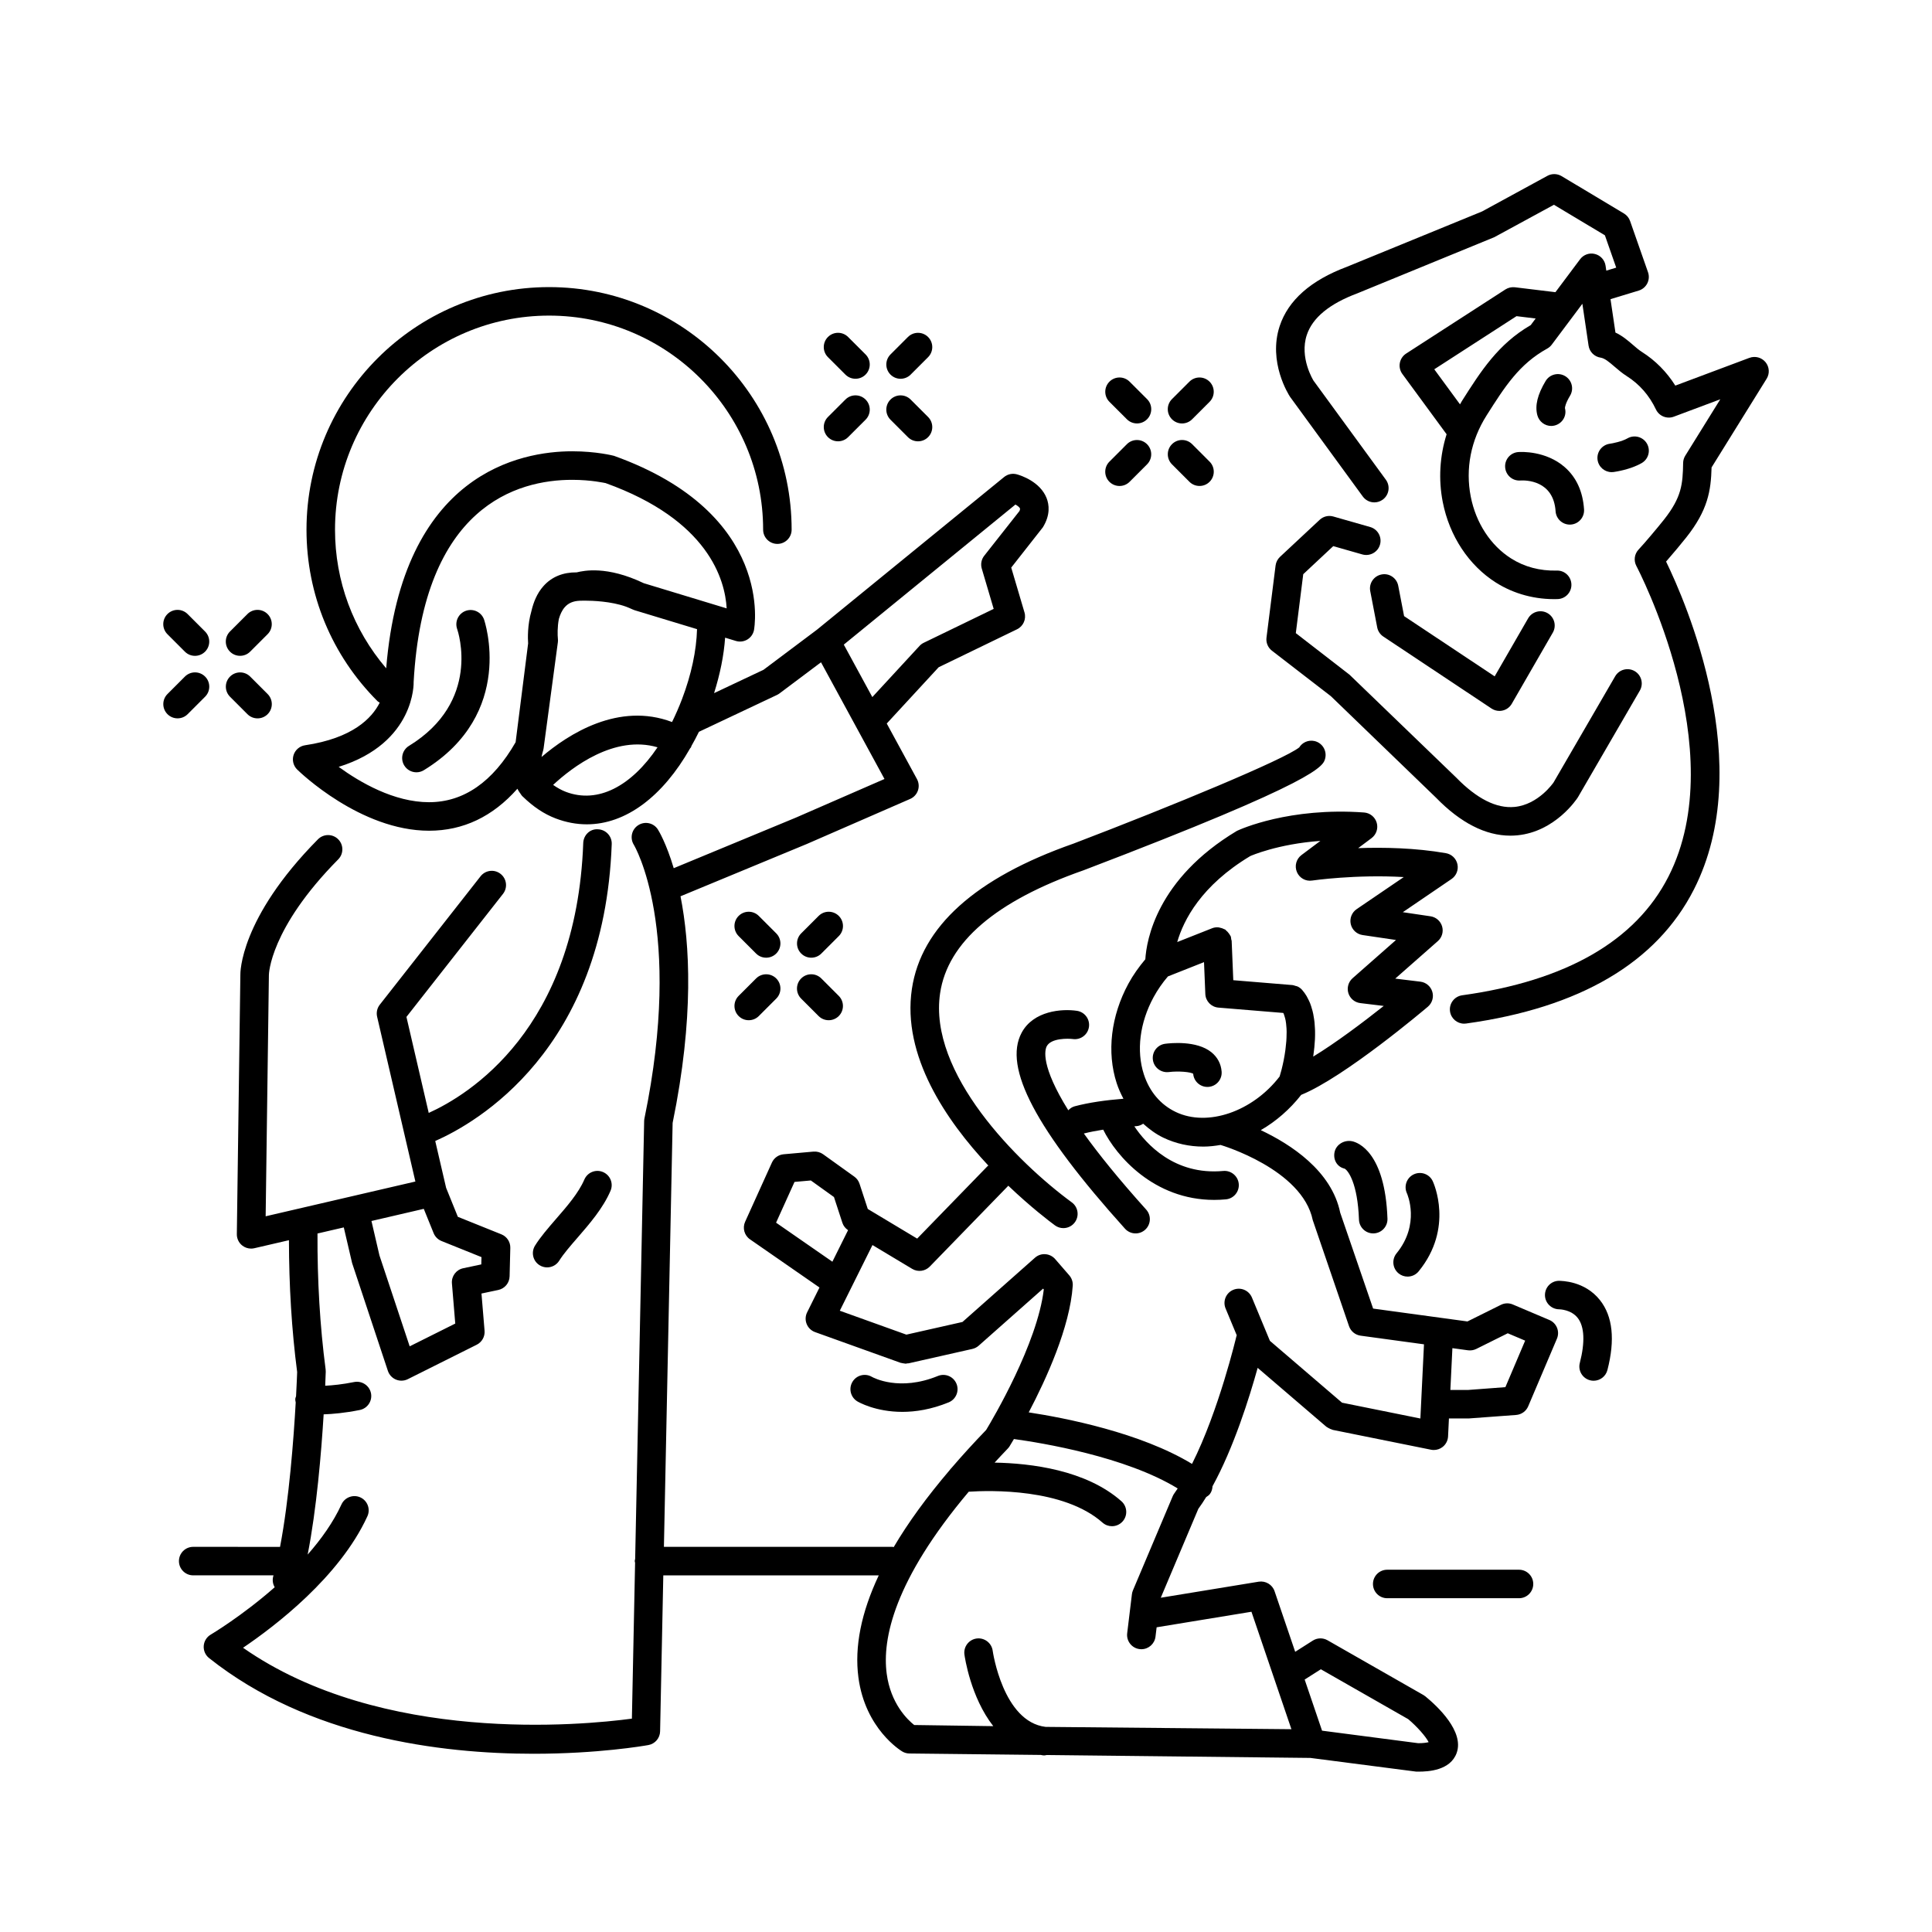 <?xml version="1.0" encoding="UTF-8"?>
<!-- Uploaded to: SVG Find, www.svgrepo.com, Generator: SVG Find Mixer Tools -->
<svg fill="#000000" width="800px" height="800px" version="1.1" viewBox="144 144 512 512" xmlns="http://www.w3.org/2000/svg">
 <g>
  <path d="m382.66 244.38c0.965 0 1.934-0.367 2.672-1.105l4.621-4.621c1.477-1.477 1.477-3.867 0-5.344-1.477-1.477-3.867-1.477-5.344 0l-4.617 4.617c-1.477 1.477-1.477 3.867 0 5.344 0.734 0.738 1.703 1.109 2.668 1.109z"/>
  <path d="m366.09 260.95c0.965 0 1.934-0.367 2.672-1.105l4.625-4.621c1.477-1.473 1.477-3.867 0-5.344-1.477-1.477-3.867-1.477-5.344 0l-4.625 4.621c-1.477 1.473-1.477 3.867 0 5.344 0.738 0.738 1.703 1.105 2.672 1.105z"/>
  <path d="m368.04 243.27c0.738 0.738 1.703 1.105 2.672 1.105 0.965 0 1.934-0.367 2.672-1.105 1.477-1.477 1.477-3.871 0-5.344l-4.625-4.621c-1.477-1.477-3.867-1.477-5.344 0-1.477 1.477-1.477 3.871 0 5.344z"/>
  <path d="m384.61 259.85c0.738 0.738 1.703 1.105 2.672 1.105 0.965 0 1.934-0.367 2.672-1.105 1.477-1.477 1.477-3.867 0-5.344l-4.621-4.621c-1.477-1.477-3.867-1.477-5.344 0-1.477 1.477-1.477 3.867 0 5.344z"/>
  <path d="m457.25 256.22c0.965 0 1.934-0.367 2.672-1.105l4.625-4.625c1.477-1.477 1.477-3.867 0-5.344-1.477-1.477-3.867-1.477-5.344 0l-4.621 4.621c-1.477 1.477-1.477 3.867 0 5.344 0.734 0.738 1.703 1.109 2.668 1.109z"/>
  <path d="m440.68 272.79c0.965 0 1.934-0.367 2.672-1.105l4.625-4.625c1.477-1.477 1.477-3.867 0-5.344-1.477-1.477-3.867-1.477-5.344 0l-4.625 4.625c-1.477 1.477-1.477 3.867 0 5.344 0.738 0.734 1.703 1.105 2.672 1.105z"/>
  <path d="m442.64 255.11c0.738 0.738 1.703 1.105 2.672 1.105 0.965 0 1.934-0.367 2.672-1.105 1.477-1.477 1.477-3.871 0-5.344l-4.625-4.621c-1.477-1.477-3.867-1.477-5.344 0-1.477 1.477-1.477 3.871 0 5.344z"/>
  <path d="m459.21 271.68c0.738 0.738 1.703 1.105 2.672 1.105 0.965 0.004 1.934-0.367 2.672-1.105 1.477-1.473 1.477-3.867 0-5.344l-4.621-4.625c-1.477-1.477-3.867-1.477-5.344 0-1.477 1.473-1.477 3.867 0 5.344z"/>
  <path d="m366.29 386.73c-1.477-1.477-3.867-1.477-5.344 0l-4.621 4.621c-1.477 1.477-1.477 3.867 0 5.344 0.738 0.738 1.703 1.105 2.672 1.105 0.965 0 1.934-0.367 2.672-1.105l4.621-4.621c1.477-1.477 1.477-3.867 0-5.344z"/>
  <path d="m344.37 403.3-4.621 4.621c-1.477 1.477-1.477 3.867 0 5.344 0.738 0.738 1.703 1.105 2.672 1.105 0.965 0 1.934-0.367 2.672-1.105l4.621-4.621c1.477-1.477 1.477-3.867 0-5.344-1.477-1.473-3.867-1.473-5.344 0z"/>
  <path d="m349.71 391.35-4.621-4.621c-1.477-1.477-3.867-1.477-5.344 0-1.477 1.477-1.477 3.867 0 5.344l4.621 4.621c0.738 0.738 1.703 1.105 2.672 1.105 0.965 0 1.934-0.367 2.672-1.105 1.477-1.477 1.477-3.867 0-5.344z"/>
  <path d="m361.66 403.3c-1.477-1.477-3.867-1.477-5.344 0-1.477 1.477-1.477 3.867 0 5.344l4.621 4.621c0.738 0.738 1.703 1.105 2.672 1.105 0.965 0 1.934-0.367 2.672-1.105 1.477-1.477 1.477-3.867 0-5.344z"/>
  <path d="m207.62 317.8c0.965 0 1.934-0.367 2.672-1.105l4.621-4.621c1.477-1.477 1.477-3.867 0-5.344-1.477-1.477-3.867-1.477-5.344 0l-4.621 4.621c-1.477 1.477-1.477 3.867 0 5.344 0.738 0.738 1.707 1.105 2.672 1.105z"/>
  <path d="m198.35 328.64c1.477-1.477 1.477-3.871 0-5.344-1.477-1.477-3.867-1.477-5.344 0l-4.621 4.625c-1.477 1.477-1.477 3.871 0 5.344 0.738 0.738 1.703 1.105 2.672 1.105 0.965 0 1.934-0.367 2.672-1.105z"/>
  <path d="m193 316.7c0.738 0.738 1.703 1.105 2.672 1.105 0.965 0 1.934-0.367 2.672-1.105 1.477-1.477 1.477-3.867 0-5.344l-4.625-4.625c-1.477-1.477-3.867-1.477-5.344 0-1.477 1.477-1.477 3.867 0 5.344z"/>
  <path d="m209.58 333.27c0.738 0.738 1.703 1.105 2.672 1.105 0.965 0 1.934-0.367 2.672-1.105 1.477-1.473 1.477-3.867 0-5.344l-4.621-4.625c-1.477-1.477-3.867-1.477-5.344 0-1.477 1.473-1.477 3.867 0 5.344z"/>
  <path d="m298.86 456.59c-1.531 3.559-4.57 7.062-7.512 10.449-2.106 2.43-4.094 4.723-5.551 7.047-1.109 1.77-0.574 4.102 1.191 5.207 0.625 0.391 1.32 0.578 2.004 0.578 1.258 0 2.488-0.629 3.203-1.77 1.148-1.832 2.953-3.91 4.859-6.109 3.164-3.648 6.75-7.785 8.742-12.422 0.824-1.918-0.062-4.137-1.98-4.961-1.91-0.828-4.129 0.059-4.957 1.98z"/>
  <path d="m315.82 606.46c1.773-0.316 3.078-1.84 3.113-3.641l0.848-41.332h57.098c-4.644 9.871-6.473 18.922-5.387 27.07 1.816 13.629 11.219 19.363 11.617 19.605 0.566 0.34 1.215 0.523 1.879 0.531l34.844 0.383c0.184 0.027 0.348 0.086 0.535 0.105 0.141 0.016 0.281 0.023 0.418 0.023 0.207 0 0.391-0.078 0.59-0.109l69.895 0.773 28.035 3.629c0.176 0.004 0.375 0.004 0.598 0.004 2.625 0 8.438-0.301 10.121-4.93 2.078-5.723-5.098-12.402-8.281-15.012-0.164-0.137-0.336-0.254-0.52-0.359l-25.418-14.516c-1.223-0.695-2.723-0.66-3.902 0.094l-4.664 2.965-5.469-16.07c-0.594-1.746-2.375-2.789-4.188-2.512l-25.965 4.254 9.949-23.551c0.715-0.977 1.406-2.031 2.086-3.129 0.352-0.23 0.715-0.453 0.984-0.809 0.469-0.617 0.648-1.332 0.691-2.051 5.606-10.195 9.77-23.48 11.965-31.379l18.199 15.605c0.059 0.051 0.129 0.066 0.188 0.109 0.16 0.121 0.336 0.207 0.516 0.301 0.254 0.137 0.504 0.254 0.773 0.328 0.082 0.023 0.148 0.082 0.234 0.098l26.031 5.254c0.25 0.051 0.5 0.074 0.746 0.074 0.832 0 1.652-0.277 2.32-0.797 0.867-0.676 1.398-1.699 1.453-2.797l0.23-4.762 5.336-0.008 12.469-0.922c1.41-0.105 2.648-0.988 3.199-2.289l7.617-17.926c0.391-0.922 0.402-1.965 0.023-2.894-0.375-0.93-1.105-1.672-2.031-2.062l-9.691-4.109c-1.012-0.434-2.168-0.395-3.156 0.098l-8.855 4.402-25-3.41-8.727-25.422c-2.277-11.109-13.129-18.129-21.043-21.863 4.016-2.32 7.688-5.5 10.711-9.355 11.469-4.66 32.645-22.578 33.57-23.363 1.145-0.973 1.605-2.531 1.172-3.969-0.434-1.438-1.672-2.481-3.164-2.664l-6.656-0.809 11.289-9.941c1.105-0.973 1.543-2.496 1.125-3.91-0.418-1.41-1.617-2.449-3.07-2.664l-7.34-1.086 12.906-8.789c1.273-0.867 1.891-2.414 1.57-3.922-0.324-1.504-1.527-2.66-3.043-2.926-8.129-1.422-16.555-1.574-23.258-1.34l3.547-2.656c1.258-0.945 1.805-2.574 1.359-4.082-0.441-1.512-1.777-2.594-3.348-2.707-19.758-1.438-32.789 4.43-33.695 4.871-21.289 12.754-23.965 29.035-24.273 34.023-1.688 2.012-3.223 4.152-4.477 6.457-4.648 8.555-5.785 18.176-3.113 26.387 0.473 1.457 1.098 2.816 1.789 4.121-4.68 0.371-9.082 0.984-12.93 2.004-0.684 0.18-1.223 0.578-1.684 1.051-7.356-11.809-6.219-16.008-5.711-16.965 1.176-2.219 5.746-2.062 6.91-1.914 2.047 0.293 3.969-1.129 4.273-3.188 0.309-2.062-1.121-3.984-3.184-4.289-3.977-0.594-11.523-0.027-14.652 5.805-4.934 9.191 3.769 25.695 27.391 51.934 0.746 0.828 1.777 1.25 2.809 1.25 0.902 0 1.805-0.32 2.527-0.969 1.551-1.398 1.676-3.785 0.281-5.34-7.285-8.094-12.617-14.727-16.52-20.168 1.605-0.41 3.34-0.734 5.129-1.02 3.418 6.941 13.426 18.617 29.406 18.617 1.008 0 2.043-0.047 3.098-0.145 2.078-0.191 3.606-2.031 3.418-4.109-0.195-2.078-2.051-3.606-4.109-3.418-12.996 1.195-20.488-7.238-23.562-11.824 0.176-0.008 0.328-0.039 0.508-0.047 0.691-0.031 1.293-0.297 1.836-0.648 1.625 1.457 3.379 2.766 5.379 3.719 3.277 1.559 6.832 2.344 10.578 2.344 1.516 0 3.039-0.18 4.559-0.438 0.004 0 0.008 0.004 0.012 0.008 0.215 0.062 21.609 6.41 24.41 19.918l9.609 28.094c0.461 1.352 1.648 2.328 3.062 2.523l16.805 2.293-0.957 19.66-20.758-4.191-19.117-16.391-4.769-11.484c-0.801-1.922-3.004-2.84-4.941-2.035-1.926 0.801-2.84 3.012-2.035 4.941l2.965 7.129c-0.02 0.066-0.066 0.117-0.086 0.184-0.055 0.238-4.68 19.816-11.777 33.879-13.66-8.297-33.656-12.184-43.273-13.656 4.652-8.855 10.922-22.586 11.664-33.574 0.07-0.996-0.262-1.977-0.914-2.731l-3.742-4.316c-0.66-0.762-1.602-1.23-2.609-1.297-1.023-0.082-1.996 0.273-2.754 0.941l-19.207 17.02-14.863 3.356-17.641-6.336 8.656-17.406 10.527 6.316c1.5 0.898 3.43 0.648 4.656-0.609l20.742-21.348c0.027-0.027 0.035-0.062 0.059-0.094 5.938 5.668 10.949 9.473 12.367 10.516 0.676 0.496 1.457 0.734 2.234 0.734 1.16 0 2.309-0.535 3.047-1.543 1.234-1.684 0.875-4.047-0.809-5.281-14.453-10.609-38.07-34.23-34.898-55.445 2.012-13.48 14.758-24.418 37.977-32.547 62.812-23.965 63.613-27.594 64.094-29.762 0.449-2.035-0.836-4.055-2.875-4.508-1.609-0.348-3.207 0.371-4.027 1.695-4.012 3.199-33.293 15.363-59.789 25.477-25.977 9.094-40.395 22.055-42.859 38.527-2.648 17.727 9.102 34.891 20.27 46.816-0.066 0.059-0.156 0.082-0.219 0.148l-18.652 19.199-13.086-7.852-2.184-6.676c-0.25-0.766-0.734-1.43-1.391-1.898l-8.273-5.934c-0.734-0.527-1.641-0.766-2.535-0.695l-7.922 0.707c-1.359 0.121-2.547 0.965-3.106 2.207l-7.094 15.676c-0.754 1.66-0.211 3.625 1.289 4.66l18.414 12.766-3.273 6.578c-0.48 0.965-0.527 2.09-0.121 3.094 0.402 1 1.211 1.781 2.231 2.148l22.68 8.145c0.102 0.035 0.203 0.027 0.301 0.051 0.211 0.059 0.414 0.09 0.633 0.109 0.113 0.012 0.227 0.059 0.34 0.059 0.191 0 0.371-0.059 0.555-0.086 0.094-0.016 0.184 0.016 0.277-0.008l16.887-3.812c0.621-0.141 1.199-0.434 1.676-0.855l17.074-15.129 0.184 0.215c-1.699 14.383-13.57 34.426-15.277 37.242-3.316 3.438-6.375 6.801-9.211 10.105-0.168 0.172-0.32 0.34-0.453 0.539-6.062 7.113-11.016 13.922-14.832 20.398-0.125-0.012-0.238-0.074-0.367-0.074l-60.531 0.008 2.309-112.34c5.715-27.879 4.574-47.48 2.09-60.066l33.477-13.863 27.379-11.934c0.969-0.422 1.719-1.234 2.062-2.234s0.25-2.102-0.254-3.031l-8.008-14.723 13.754-14.91 20.77-10.062c1.664-0.805 2.5-2.699 1.977-4.469l-3.512-11.883 8.387-10.676c2.031-3.301 1.656-6.031 0.988-7.738-1.723-4.387-6.856-6.016-7.867-6.297-1.172-0.328-2.453-0.062-3.398 0.715l-49.598 40.461-14.156 10.621-13.105 6.188c1.586-5.039 2.602-10.004 2.926-14.699l2.852 0.867c1.016 0.309 2.121 0.176 3.031-0.371 0.914-0.547 1.555-1.453 1.766-2.496 0.062-0.305 5.727-30.828-37.09-46.188-0.188-0.051-4.668-1.207-11.09-1.207-13.574 0-45.043 5.684-49.289 57.516-8.754-10.254-13.562-23.121-13.562-36.746 0-31.277 25.445-56.727 56.727-56.727 31.277 0 56.727 25.445 56.727 56.727 0 2.086 1.691 3.777 3.777 3.777 2.086 0 3.777-1.691 3.777-3.777 0-35.445-28.836-64.281-64.281-64.281-35.449 0.004-64.285 28.84-64.285 64.289 0 17.168 6.688 33.312 18.828 45.453 0.172 0.172 0.387 0.254 0.578 0.383-2.09 4.148-7.195 9.418-19.785 11.293-1.418 0.211-2.594 1.207-3.039 2.57-0.441 1.363-0.074 2.859 0.949 3.863 0.676 0.66 16.754 16.215 34.949 16.215 9.062 0 16.895-3.754 23.41-11.125 0.152 0.301 0.324 0.586 0.508 0.867 0.047 0.102 0.137 0.18 0.195 0.273 0.184 0.262 0.34 0.539 0.551 0.781 0.059 0.059 0.117 0.102 0.176 0.16 0.004 0.004 0.004 0.004 0.008 0.008 0.004 0.004 0.004 0.004 0.008 0.004 2.789 2.711 5.637 4.613 8.703 5.777 2.715 1.035 5.492 1.559 8.254 1.559h0.004c10.371 0 20.133-7.414 27.371-20.145 0.07-0.102 0.172-0.168 0.234-0.277 0.055-0.102 0.055-0.215 0.098-0.32 0.684-1.23 1.367-2.449 2-3.777l20.691-9.773c0.23-0.109 0.449-0.242 0.656-0.395l11.004-8.254 16.824 30.926-23.535 10.258-32.32 13.383c-1.957-6.578-3.969-9.902-4.191-10.25-1.113-1.758-3.438-2.273-5.188-1.164-1.762 1.102-2.297 3.434-1.199 5.199 0.133 0.215 13.227 22.164 2.82 72.527-0.047 0.227-0.074 0.457-0.078 0.688l-2.383 116.05c-0.031 0.191-0.113 0.367-0.113 0.566 0 0.164 0.074 0.305 0.094 0.461l-0.848 41.301c-13.195 1.766-66.281 6.875-103.05-18.785 8.375-5.664 25.566-18.719 32.953-34.84 0.871-1.898 0.035-4.141-1.859-5.008-1.883-0.863-4.137-0.035-5.008 1.859-2.164 4.723-5.367 9.207-8.961 13.293 2.371-12.055 3.617-27.047 4.238-37.16 2.375-0.082 5.637-0.363 9.582-1.156 2.047-0.414 3.371-2.406 2.961-4.449-0.414-2.051-2.43-3.356-4.449-2.961-3.117 0.629-5.727 0.883-7.684 0.984 0.094-2.09 0.137-3.449 0.145-3.715 0.008-0.203-0.004-0.406-0.031-0.609-1.516-11.523-2.215-23.633-2.156-36.02l6.969-1.617 2.203 9.445 9.484 28.582c0.348 1.039 1.125 1.879 2.137 2.301 0.465 0.191 0.957 0.289 1.449 0.289 0.582 0 1.16-0.133 1.691-0.398l18.266-9.129c1.379-0.691 2.203-2.152 2.078-3.691l-0.82-9.875 4.461-0.945c1.711-0.363 2.945-1.852 2.992-3.602l0.188-7.539c0.043-1.578-0.902-3.012-2.363-3.602l-11.539-4.644-3.109-7.68-2.883-12.41c10.867-4.785 44.77-24.051 46.773-78.691 0.078-2.082-1.551-3.836-3.637-3.914-2.144-0.164-3.84 1.551-3.914 3.637-1.816 49.418-30.477 66.801-40.949 71.527l-5.906-25.445 25.586-32.602c1.289-1.641 1.004-4.016-0.641-5.305-1.637-1.293-4.016-1.004-5.305 0.641l-26.703 34.027c-0.707 0.898-0.965 2.07-0.707 3.188l10.141 43.676-39.68 9.211 0.859-63.969c0-0.121 0.184-12.227 18.375-30.621 1.469-1.484 1.453-3.879-0.031-5.344-1.48-1.465-3.879-1.453-5.344 0.031-20.793 21.027-20.578 35.512-20.562 35.949l-0.934 68.688c-0.016 1.16 0.504 2.266 1.406 2.992 0.68 0.547 1.52 0.836 2.371 0.836 0.285 0 0.57-0.031 0.855-0.098l9.176-2.129c0.016 11.988 0.715 23.73 2.176 34.938-0.027 0.789-0.117 3.141-0.293 6.426-0.062 0.215-0.172 0.402-0.195 0.633-0.035 0.355 0.043 0.684 0.105 1.02-0.543 9.633-1.75 25.719-4.152 38.258l-23.016-0.008c-2.086 0-3.777 1.691-3.777 3.777 0 2.086 1.691 3.777 3.777 3.777h21.281c-0.02 0.07-0.039 0.152-0.059 0.223-0.293 1.031-0.121 2.074 0.379 2.93-8.664 7.617-16.812 12.469-16.957 12.555-1.074 0.633-1.766 1.75-1.852 2.992-0.086 1.238 0.441 2.445 1.418 3.219 26.348 20.953 61.258 25.363 85.973 25.363 17.055 0.004 29.258-2.094 30.445-2.309zm159.51-235.59c0.09-0.043 7.18-3.199 18.582-4.023l-5.008 3.75c-1.383 1.035-1.887 2.879-1.223 4.477 0.664 1.598 2.328 2.555 4.043 2.281 0.145-0.023 11.535-1.664 24.289-0.922l-12.488 8.5c-1.285 0.875-1.906 2.453-1.559 3.969 0.348 1.52 1.59 2.668 3.129 2.894l8.859 1.312-11.508 10.133c-1.117 0.984-1.551 2.535-1.113 3.957 0.441 1.422 1.676 2.453 3.152 2.633l6.223 0.754c-5.578 4.422-12.785 9.832-18.695 13.426 0.016-0.109 0.027-0.23 0.043-0.34 0.059-0.406 0.109-0.82 0.156-1.238 0.035-0.293 0.07-0.574 0.102-0.871 0.055-0.562 0.094-1.133 0.129-1.707 0.008-0.164 0.027-0.324 0.035-0.488 0.031-0.734 0.039-1.473 0.023-2.211-0.004-0.227-0.023-0.453-0.035-0.68-0.023-0.52-0.055-1.035-0.105-1.547-0.027-0.277-0.07-0.551-0.109-0.824-0.062-0.461-0.137-0.914-0.227-1.363-0.059-0.281-0.121-0.559-0.191-0.836-0.109-0.438-0.238-0.859-0.379-1.281-0.086-0.262-0.172-0.52-0.273-0.773-0.176-0.438-0.383-0.855-0.602-1.266-0.109-0.203-0.199-0.418-0.32-0.613-0.355-0.59-0.754-1.156-1.215-1.672-0.332-0.371-0.734-0.66-1.176-0.871-0.184-0.09-0.383-0.102-0.574-0.16-0.25-0.074-0.488-0.188-0.75-0.211l-15.711-1.293-0.43-10.422c-0.004-0.137-0.09-0.254-0.109-0.387-0.043-0.285-0.043-0.566-0.152-0.844-0.039-0.098-0.117-0.16-0.164-0.254-0.09-0.188-0.211-0.34-0.332-0.508-0.215-0.305-0.457-0.562-0.742-0.785-0.086-0.066-0.125-0.172-0.219-0.23-0.074-0.047-0.168-0.043-0.242-0.086-0.355-0.199-0.734-0.32-1.137-0.398-0.145-0.027-0.27-0.082-0.414-0.09-0.551-0.039-1.109 0.012-1.652 0.23l-9.262 3.664c1.672-5.809 6.34-14.969 19.352-22.785zm-19.723 67.824c-4.047-1.93-6.973-5.379-8.469-9.973-2.031-6.25-1.094-13.703 2.566-20.441 1.07-1.965 2.348-3.816 3.812-5.519l9.559-3.785 0.348 8.441c0.078 1.902 1.566 3.453 3.465 3.609l17.18 1.414c0.039 0.078 0.094 0.133 0.129 0.219 0.082 0.199 0.145 0.426 0.211 0.645 0.113 0.359 0.219 0.73 0.297 1.137 0.051 0.262 0.086 0.535 0.121 0.812 0.055 0.426 0.094 0.867 0.117 1.328 0.016 0.293 0.027 0.59 0.027 0.898 0.004 0.492-0.012 1-0.035 1.516-0.016 0.301-0.023 0.598-0.047 0.902-0.043 0.578-0.109 1.164-0.18 1.754-0.031 0.254-0.055 0.508-0.09 0.766-0.117 0.844-0.258 1.691-0.422 2.523-0.004 0.012-0.004 0.023-0.008 0.039-0.16 0.816-0.344 1.609-0.535 2.379-0.066 0.266-0.141 0.512-0.211 0.77-0.109 0.398-0.219 0.785-0.332 1.16-7.121 9.258-19.039 13.438-27.504 9.406zm77.43 63.148c0.746 0.094 1.52-0.023 2.195-0.363l8.34-4.148 4.609 1.953-5.238 12.328-9.891 0.742h-4.691l0.539-11.078zm-183.37-33.82 4.887-10.801 4.328-0.383 6.129 4.394 2.234 6.84c0.262 0.801 0.805 1.469 1.5 1.938l-4.156 8.359zm144.37 118.35 23.152 13.219c2.367 1.992 4.668 4.609 5.414 6.098-0.531 0.137-1.402 0.277-2.746 0.277h-0.016l-25.484-3.32-4.609-13.543zm-37.934-47.918c-0.289 0.422-0.57 0.867-0.863 1.262-0.184 0.242-0.336 0.512-0.457 0.793l-10.543 24.957c-0.137 0.324-0.23 0.668-0.27 1.016l-1.254 10.344c-0.25 2.074 1.227 3.957 3.297 4.207 0.156 0.016 0.309 0.027 0.461 0.027 1.883 0 3.512-1.406 3.746-3.324l0.301-2.484 25.129-4.121 10.59 31.125-65.137-0.613c-11.312-1.344-14.004-20-14.031-20.188-0.281-2.066-2.207-3.508-4.25-3.234-2.066 0.281-3.516 2.176-3.238 4.242 0.09 0.668 1.629 11.305 7.648 18.984l-20.961-0.301c-1.75-1.387-6.231-5.652-7.285-13.594-1.227-9.219 1.953-24.719 21.742-48.234 5.574-0.367 25.156-0.934 35.453 8.191 0.723 0.637 1.613 0.949 2.504 0.949 1.047 0 2.082-0.43 2.832-1.273 1.383-1.562 1.238-3.949-0.32-5.336-9.402-8.328-24.102-10.074-33.617-10.242 1.137-1.223 2.254-2.441 3.477-3.703 0.188-0.191 0.355-0.402 0.496-0.633 0.094-0.152 0.523-0.852 1.148-1.914 7.262 1 29.578 4.625 43.402 13.098zm-127.38-227.72c-0.164 5.723-1.52 12.062-3.969 18.508-0.82 2.156-1.715 4.184-2.656 6.102-14.148-5.356-27.457 3.176-34.578 9.262 0.094-0.488 0.18-0.977 0.344-1.457 0.082-0.23 0.133-0.473 0.172-0.719 0-0.008 0.008-0.016 0.008-0.023l0.004-0.02c0-0.004 0-0.008 0.004-0.008l0.016-0.121 3.769-28.035c0.043-0.301 0.043-0.621 0.012-0.922-0.105-0.961-0.152-3.172 0.258-5.281 0.332-1.148 0.809-2.242 1.535-3.082 0.953-1.102 2.215-1.652 3.981-1.738h0.004 0.016c0.047-0.004 0.52-0.023 1.285-0.023 2.113 0 6.996 0.172 10.953 1.582 0.574 0.238 1.117 0.43 1.723 0.727 0.18 0.09 0.367 0.164 0.562 0.223zm-71.027 45.859c-9.285 0-18.332-5.277-23.941-9.367 20.406-6.348 19.883-22.488 19.863-22.488 2.594-46.617 27.43-53.578 42.008-53.578 5.137 0 8.793 0.867 8.867 0.867 27.273 9.797 31.652 25.629 32.082 33.199l-16.699-5.07-5.234-1.59c-0.027-0.012-0.059-0.023-0.086-0.035-9.734-4.641-15.832-3.305-17.723-2.848-3.648-0.035-6.633 1.188-8.812 3.637-1.723 1.93-2.664 4.332-3.195 6.644-1.062 3.676-0.965 7.211-0.867 8.547l-3.316 26.184c-6.051 10.547-13.766 15.898-22.945 15.898zm36.25-2.75c-1.152-0.438-2.273-1.074-3.363-1.832 5-4.66 16.254-13.324 27.672-9.969-6.953 10.324-15.816 15.027-24.309 11.801zm119.16-76.137c0.586 0.34 1.086 0.73 1.211 1.055 0.031 0.078-0.023 0.426-0.137 0.656l-9.344 11.855c-0.762 0.961-1.004 2.234-0.656 3.41l3.156 10.68-18.531 8.98c-0.426 0.207-0.809 0.488-1.129 0.84l-12.5 13.551-7.562-13.902zm-156.8 186.65 2.609 6.441c0.387 0.949 1.141 1.703 2.09 2.086l10.594 4.266-0.051 1.934-4.801 1.016c-1.859 0.395-3.141 2.113-2.981 4.012l0.883 10.648-12.078 6.035-8.016-24.109-2.113-9.109z"/>
  <path d="m272.27 308.16c-0.703-1.965-2.856-2.973-4.812-2.289-1.961 0.691-2.992 2.848-2.312 4.812 0.27 0.781 6.402 19.227-12.766 30.984-1.777 1.09-2.336 3.418-1.246 5.195 0.715 1.164 1.953 1.805 3.223 1.805 0.676 0 1.359-0.18 1.973-0.559 24.484-15.02 16.031-39.699 15.941-39.949z"/>
  <path d="m465.04 422.86c-3.938-3.18-10.914-2.426-12.277-2.246-2.066 0.277-3.512 2.172-3.238 4.238 0.27 2.062 2.156 3.504 4.234 3.254 2.59-0.328 5.898-0.008 6.453 0.465 0.156 1.977 1.812 3.477 3.762 3.477 0.102 0 0.203-0.004 0.305-0.012 2.078-0.164 3.633-1.984 3.465-4.066-0.16-2.043-1.098-3.809-2.703-5.109z"/>
  <path d="m607.62 238.83-19.645 7.359c-2.269-3.613-5.273-6.656-8.828-8.906-0.875-0.555-1.648-1.238-2.414-1.902-1.336-1.152-2.793-2.406-4.621-3.242l-1.312-8.859 7.477-2.273c0.984-0.301 1.805-0.988 2.269-1.906 0.465-0.918 0.535-1.988 0.195-2.961l-4.754-13.578c-0.293-0.832-0.867-1.539-1.625-1.992l-16.531-9.902c-1.141-0.68-2.574-0.711-3.742-0.078l-17.324 9.445-35.816 14.664c-9.566 3.574-15.562 8.863-17.824 15.723-3.137 9.523 2.394 18.195 2.746 18.73l19.289 26.43c0.742 1.012 1.891 1.551 3.055 1.551 0.773 0 1.551-0.234 2.227-0.727 1.684-1.23 2.055-3.594 0.824-5.281l-19.164-26.242c-0.039-0.059-3.809-6.098-1.777-12.148 1.523-4.547 5.988-8.23 13.379-10.996l36.301-14.883 15.801-8.59 13.508 8.09 3 8.566-2.629 0.801-0.191-1.305c-0.223-1.508-1.332-2.734-2.809-3.109-1.484-0.387-3.039 0.176-3.949 1.398l-6.531 8.723-10.754-1.305c-0.871-0.094-1.762 0.102-2.504 0.578l-26.309 16.996c-0.875 0.562-1.477 1.465-1.668 2.488-0.188 1.023 0.055 2.082 0.672 2.922l11.723 15.973c-1.812 5.777-2.203 11.922-1.02 17.965 1.766 9 6.891 16.773 14.062 21.324 4.828 3.059 10.547 4.57 16.375 4.391 2.086-0.066 3.723-1.812 3.656-3.894-0.066-2.086-1.801-3.75-3.894-3.656-4.469 0.098-8.555-0.977-12.09-3.219-5.434-3.445-9.332-9.422-10.695-16.398-1.434-7.332 0-14.879 4.203-21.504 4.824-7.606 8.633-13.609 16.074-17.719 0.469-0.258 0.879-0.613 1.199-1.043l8.109-10.828 1.641 11.09c0.242 1.648 1.539 2.941 3.188 3.188 1.105 0.164 2.277 1.172 3.633 2.336 1.043 0.898 2.113 1.805 3.301 2.559 3.359 2.129 5.961 5.102 7.731 8.832 0.84 1.773 2.906 2.606 4.742 1.918l12.316-4.613-9.285 14.953c-0.359 0.578-0.555 1.246-0.566 1.93-0.098 5.617-0.379 9.086-5.106 15.055-1.496 1.891-5.164 6.266-6.691 7.875-1.121 1.18-1.355 2.941-0.59 4.375 0.258 0.484 25.605 48.742 8.496 82.309-8.688 17.043-27.078 27.625-54.664 31.453-2.066 0.285-3.512 2.195-3.223 4.262 0.262 1.891 1.879 3.258 3.738 3.258 0.172 0 0.348-0.012 0.523-0.035 30.176-4.184 50.484-16.129 60.359-35.504 16.793-32.945-2.168-76.258-7.359-86.918 1.836-2.106 4.172-4.906 5.34-6.387 5.75-7.258 6.547-12.395 6.715-18.566l14.59-23.5c0.855-1.371 0.738-3.141-0.289-4.387-1.039-1.258-2.75-1.715-4.262-1.148zm-76.203 11.453c-0.18 0.285-0.324 0.586-0.5 0.875l-6.82-9.293 21.793-14.078 5.078 0.617-1.312 1.754c-8.66 5.027-13.242 12.254-18.238 20.125z"/>
  <path d="m546.37 263.8c-2.07 0.145-3.625 1.934-3.492 4.004 0.129 2.074 1.906 3.676 3.996 3.535 1.473-0.098 8.824-0.078 9.375 8.16 0.137 1.996 1.797 3.527 3.766 3.527 0.086 0 0.172-0.004 0.254-0.008 2.082-0.141 3.656-1.941 3.519-4.023-0.316-4.746-2.043-8.516-5.133-11.211-5-4.356-11.551-4.043-12.285-3.984z"/>
  <path d="m497.69 449.24c-0.465 2.035 0.605 3.996 2.641 4.461 0.941 0.488 3.465 3.867 3.812 13.52 0.074 2.039 1.75 3.644 3.773 3.644 0.047 0 0.09 0 0.137-0.004 2.086-0.074 3.715-1.824 3.641-3.91-0.633-17.625-7.84-20.16-9.277-20.488-2.043-0.477-4.258 0.746-4.727 2.777z"/>
  <path d="m383.12 518.16c3.519 0 7.684-0.637 12.289-2.519 1.93-0.789 2.859-2.996 2.07-4.926-0.789-1.93-2.988-2.859-4.926-2.07-10.23 4.188-17.133 0.438-17.496 0.234-1.785-1.043-4.09-0.457-5.152 1.332-1.066 1.793-0.477 4.113 1.316 5.18 0.273 0.164 4.773 2.769 11.898 2.769z"/>
  <path d="m565.38 509.79c0.316 0.082 0.633 0.121 0.945 0.121 1.684 0 3.215-1.129 3.656-2.832 2.074-8.023 1.41-14.254-1.965-18.52-4.055-5.125-10.148-5.098-10.914-5.133-2.07 0.043-3.691 1.746-3.672 3.812 0.02 2.07 1.723 3.738 3.789 3.742 0.031 0 3.152 0.035 4.914 2.316 1.766 2.289 1.949 6.402 0.535 11.891-0.527 2.016 0.688 4.078 2.711 4.602z"/>
  <path d="m514.64 481.46c0.699 0.574 1.547 0.852 2.387 0.852 1.094 0 2.184-0.477 2.93-1.391 9.383-11.492 3.965-23.406 3.731-23.906-0.879-1.883-3.113-2.676-4.992-1.816-1.887 0.867-2.715 3.106-1.863 4.996 0.148 0.332 3.582 8.215-2.731 15.949-1.316 1.613-1.078 3.992 0.539 5.316z"/>
  <path d="m571.62 269.09c0.441-0.059 4.426-0.633 7.441-2.367 1.809-1.039 2.434-3.348 1.395-5.16-1.043-1.809-3.352-2.43-5.16-1.395-1.469 0.844-3.891 1.32-4.699 1.434-2.062 0.289-3.508 2.191-3.227 4.254 0.258 1.895 1.875 3.266 3.734 3.266 0.176 0 0.344-0.008 0.516-0.031z"/>
  <path d="m558.79 243.68c-1.777-1.074-4.109-0.504-5.184 1.293-2.152 3.578-2.871 6.543-2.195 9.066 0.457 1.695 1.996 2.844 3.676 2.844 0.316 0 0.637-0.043 0.957-0.129 2.016-0.539 3.223-2.566 2.684-4.582-0.02-0.262 0.184-1.359 1.352-3.305 1.078-1.793 0.5-4.113-1.289-5.188z"/>
  <path d="m496.7 328.5 27.844 26.879c6.516 6.695 13.141 10.078 19.723 10.078 0.613 0 1.23-0.031 1.844-0.09 9.98-0.961 15.691-9.516 16.035-10.055l16.426-28.297c1.047-1.805 0.434-4.117-1.371-5.164-1.805-1.047-4.117-0.434-5.164 1.371l-16.32 28.121c-0.035 0.059-4.023 5.891-10.336 6.5-4.789 0.457-9.984-2.144-15.512-7.816l-28.242-27.234-14.223-11.008 1.969-15.625 7.953-7.43 7.719 2.203c1.988 0.559 4.098-0.59 4.668-2.598 0.574-2.004-0.59-4.098-2.598-4.668l-9.77-2.789c-1.27-0.367-2.644-0.035-3.613 0.871l-10.516 9.82c-0.648 0.605-1.059 1.414-1.172 2.289l-2.41 19.121c-0.168 1.324 0.379 2.641 1.438 3.461z"/>
  <path d="m507.13 300.66 1.844 9.598c0.188 0.992 0.773 1.871 1.617 2.434l28.676 19.074c0.625 0.414 1.355 0.633 2.094 0.633 0.289 0 0.578-0.031 0.863-0.102 1.016-0.234 1.891-0.887 2.41-1.789l10.875-18.855c1.039-1.805 0.422-4.117-1.387-5.16-1.801-1.039-4.117-0.422-5.16 1.387l-8.859 15.363-24.004-15.965-1.551-8.043c-0.391-2.051-2.379-3.406-4.422-2.996-2.051 0.391-3.394 2.371-2.996 4.422z"/>
  <path d="m550.33 563.77c0-2.086-1.691-3.777-3.777-3.777h-34.926c-2.086 0-3.777 1.691-3.777 3.777 0 2.086 1.691 3.777 3.777 3.777h34.926c2.086 0 3.777-1.691 3.777-3.777z"/>
 </g>
</svg>